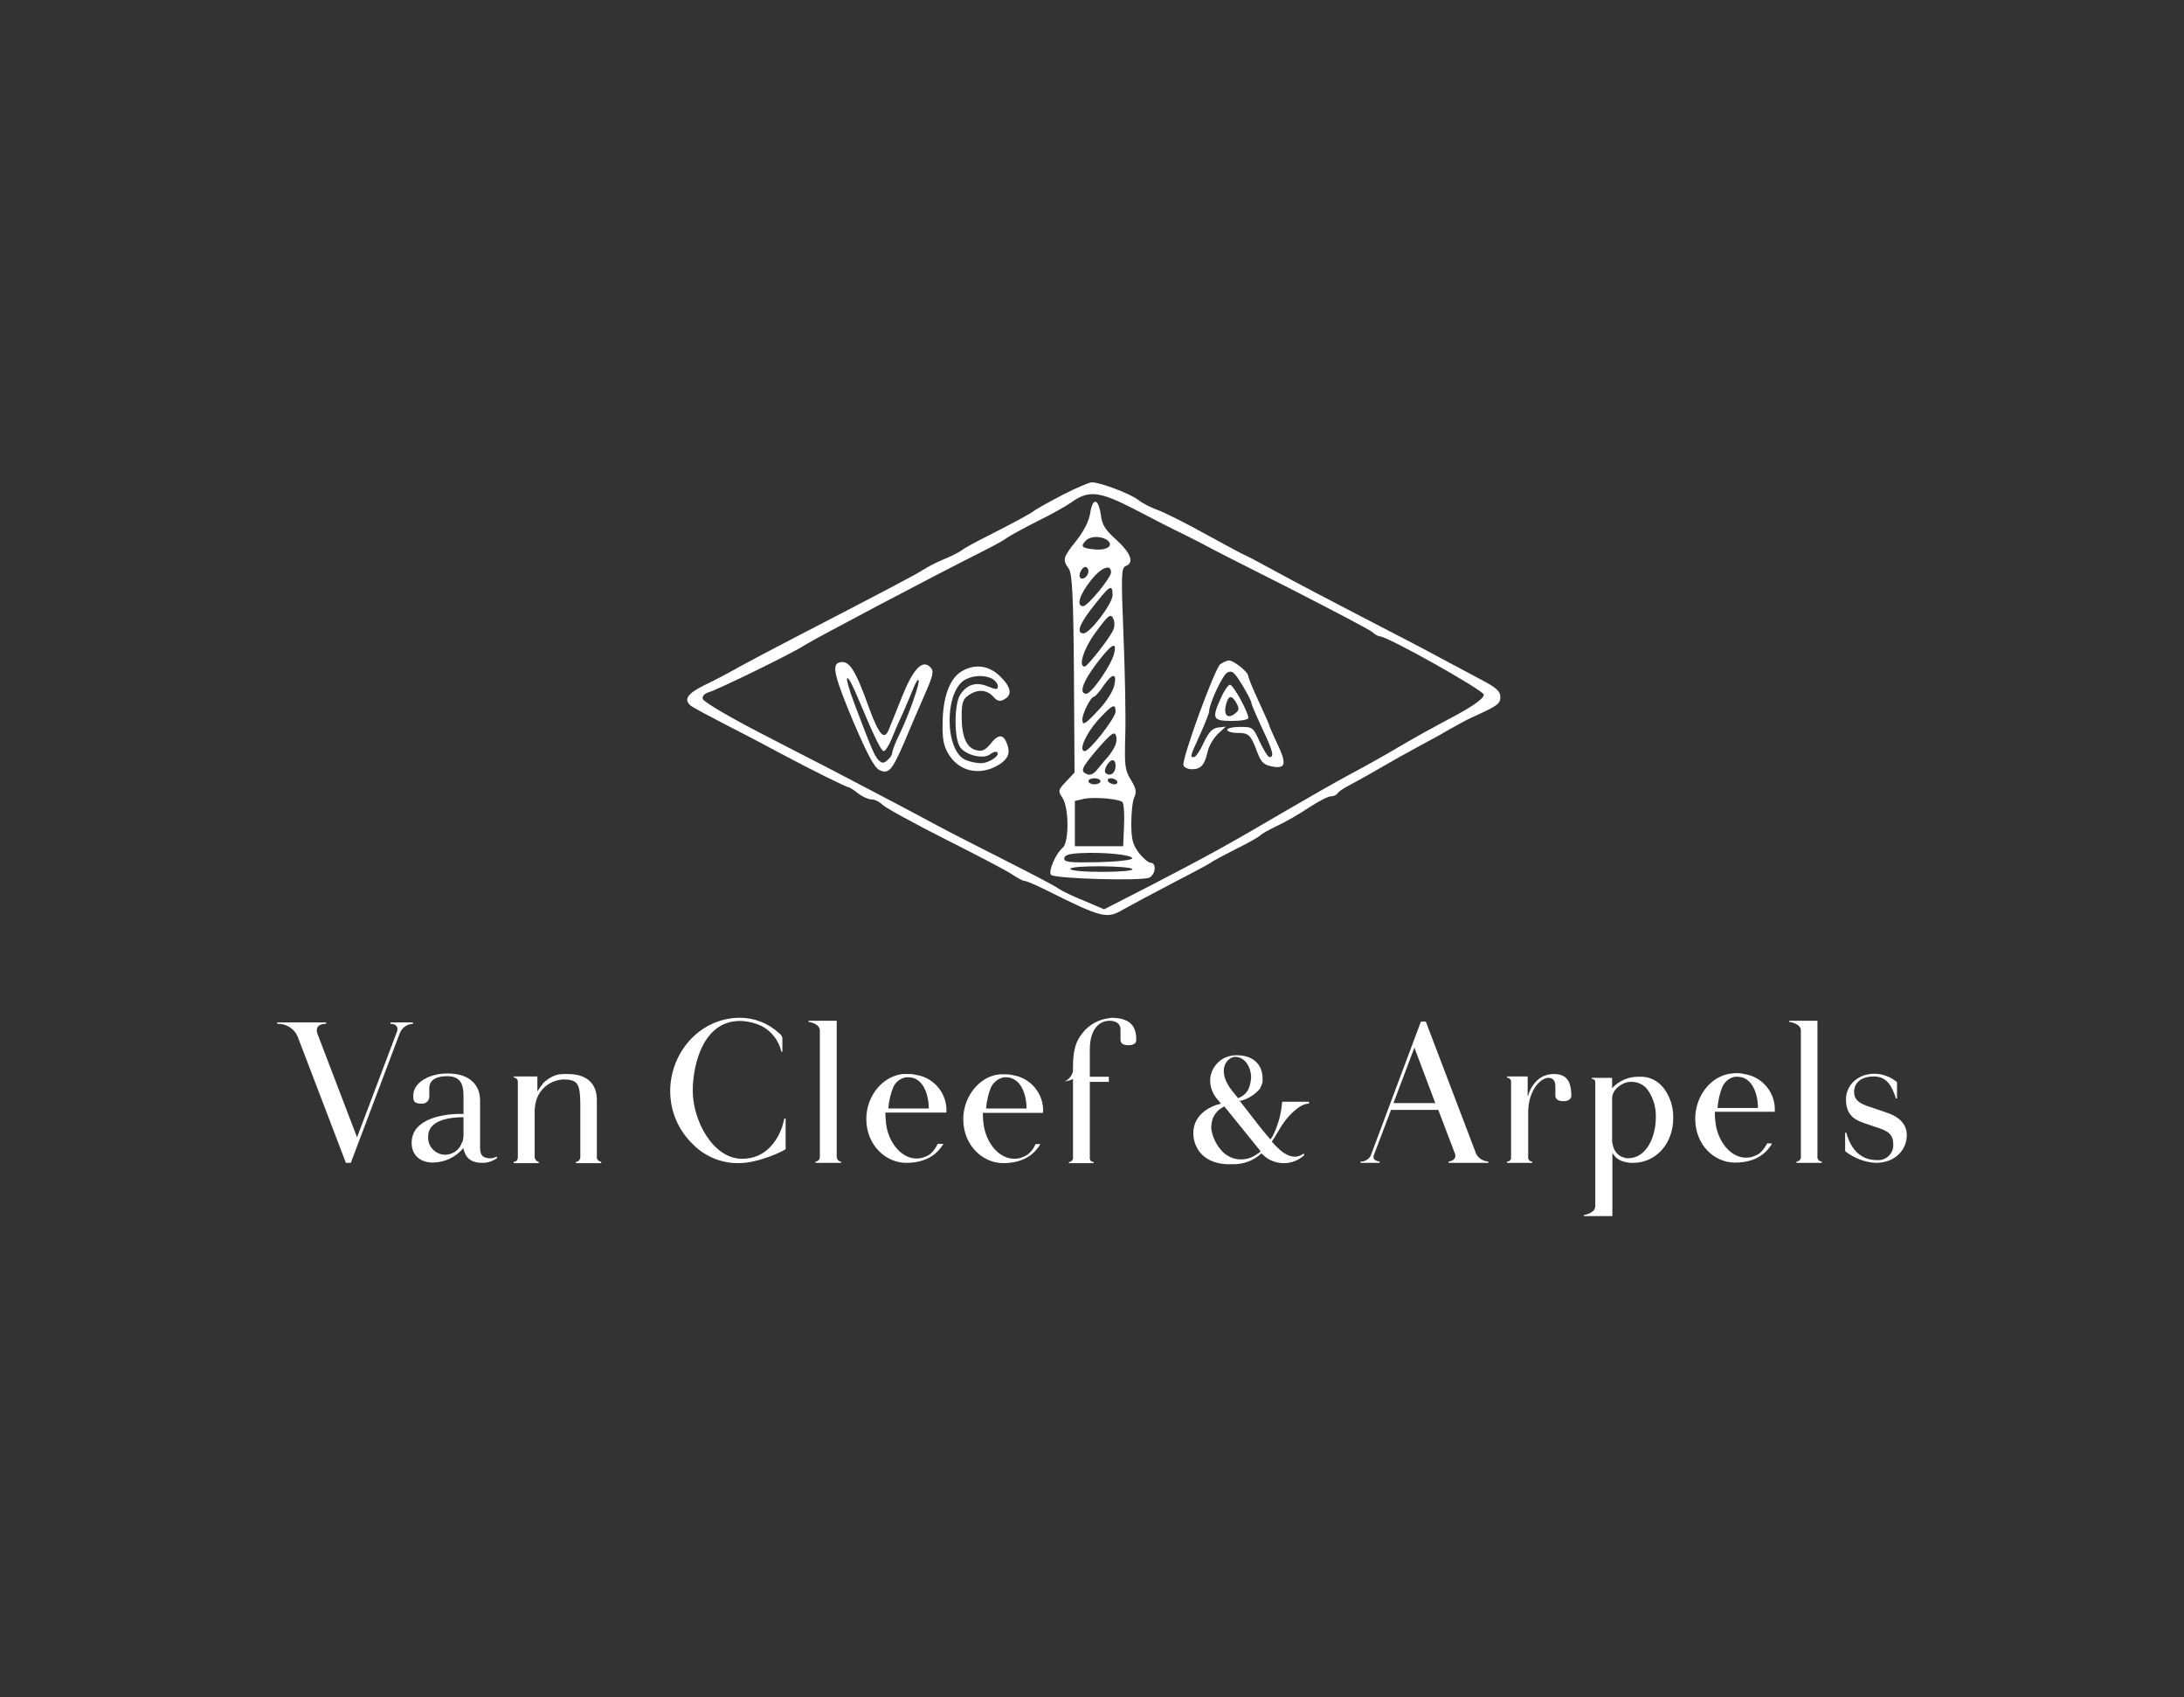 <svg width="260" height="202" viewBox="0 0 260 202" fill="none" xmlns="http://www.w3.org/2000/svg">
<rect x="0" y="0" width="260" height="202" fill="#333333" stroke="none"/>
<path d="M93.528 133.127V136.748C93.528 136.878 90.392 138.43 87.934 138.43C85.865 138.462 83.893 137.621 82.47 136.166C80.756 134.517 79.786 132.254 79.786 129.861C79.786 125.302 83.246 121.261 87.87 121.131H88.096C89.81 121.131 91.459 121.778 92.72 122.942C92.914 123.071 93.075 123.265 93.14 123.524V125.173H93.011C93.011 125.141 93.011 125.141 93.011 125.108C92.687 123.815 91.847 122.716 90.65 122.101C89.971 121.778 89.195 121.584 88.452 121.519C83.666 121.228 82.47 126.822 82.47 129.829C82.47 133.289 84.83 137.912 88.355 137.912C91.2 137.912 92.526 135.714 93.075 134.226C93.172 133.871 93.302 133.483 93.366 133.127H93.528ZM99.607 137.718V121.487H96.244V121.616C96.373 121.616 97.602 121.843 97.602 122.651V137.718C97.602 138.009 97.376 138.236 97.085 138.236V138.397H100.124V138.236C99.865 138.236 99.639 138.042 99.639 137.751C99.607 137.751 99.607 137.751 99.607 137.718ZM216.362 137.718V121.487H213V121.616C213.129 121.616 214.39 121.843 214.39 122.651V137.718C214.39 138.009 214.164 138.236 213.873 138.236V138.397H216.88V138.236C216.621 138.236 216.395 138.042 216.362 137.751C216.33 137.751 216.33 137.751 216.362 137.718ZM46.483 121.681V121.843C47.162 121.843 47.453 122.263 47.259 122.78L42.506 135.358L37.818 123.104C37.462 122.166 38.076 121.843 38.82 121.843V121.681H33V121.843C34.067 121.81 35.069 122.425 35.457 123.427L41.18 138.397H41.762L47.615 122.91C47.873 122.295 48.488 121.875 49.167 121.843V121.681H46.483ZM223.314 138.397C225.674 138.397 227 136.781 227 135.099C227 133.709 225.965 132.836 224.51 132.383L222.797 131.801C221.439 131.381 220.727 130.961 220.727 129.958C220.727 128.827 221.6 128.115 223.088 128.115C224.672 128.115 225.254 129.344 225.707 130.734H225.836V128.794C225.06 128.148 224.122 127.792 223.12 127.792C221.212 127.792 219.757 129.118 219.757 130.864C219.757 132.933 221.115 133.386 222.053 133.709L223.864 134.323C224.64 134.614 225.383 134.97 225.383 136.134C225.48 137.104 224.737 137.977 223.767 138.074C223.67 138.074 223.573 138.074 223.476 138.074C221.115 138.074 220.21 136.263 219.79 134.808H219.66V137.007C220.727 137.848 222.021 138.333 223.314 138.397ZM175.687 137.233C175.946 137.815 176.528 138.203 177.174 138.236V138.397H172.454V138.236C172.648 138.236 173.488 138.042 173.197 137.266L171.225 132.092H165.599L163.562 137.46C163.303 138.106 164.079 138.236 164.241 138.236V138.397H161.978V138.236C162.463 138.268 162.948 137.977 163.174 137.557L169.156 121.584H169.738L175.687 137.201M168.38 124.688L165.89 131.284H170.869L168.38 124.688ZM184.967 127.824C182.994 127.824 182.154 129.538 181.895 130.443H181.863V128.115H179.405V128.245C179.664 128.277 179.858 128.439 179.89 128.697V137.848C179.858 138.106 179.632 138.268 179.405 138.236V138.397H182.412V138.236C182.186 138.268 181.992 138.106 181.927 137.88V132.383C181.927 129.797 183.382 128.277 184.352 128.277C184.87 128.277 185.161 128.633 185.161 129.279V130.379C185.161 130.767 185.419 131.058 186.131 131.058C186.713 131.058 187.068 130.799 187.068 130.379C187.036 128.568 186.422 127.824 184.967 127.824ZM59.19 137.815C58.673 138.203 58.058 138.397 57.444 138.397C55.957 138.397 55.375 137.718 55.148 136.587V136.522V136.651C54.275 137.718 52.95 138.333 51.559 138.365C50.104 138.365 49.005 137.557 49.005 136.005C49.005 133.095 52.917 132.513 55.116 132.577H55.181C55.181 131.769 55.181 130.961 55.181 130.476C55.181 128.988 54.793 128.083 53.241 128.083C52.206 128.083 51.107 128.374 51.107 129.506V130.573C51.074 131.025 50.719 131.349 50.266 131.349H50.201C49.167 131.349 49.199 130.928 49.199 130.346C49.199 128.988 50.88 127.76 53.273 127.76C56.118 127.76 57.153 129.312 57.153 130.961V136.587C57.153 137.46 57.476 137.718 57.961 137.815C58.349 137.912 58.77 137.848 59.125 137.654L59.19 137.815ZM55.019 136.005C55.116 135.746 55.148 135.487 55.181 135.229C55.181 134.938 55.181 134.614 55.181 134.259C55.181 134.226 55.181 134.162 55.181 134.129V132.965C53.661 132.965 50.977 133.256 50.977 135.229C50.88 136.36 51.721 137.33 52.853 137.427H53.111C53.984 137.363 54.728 136.813 54.987 135.972M71.056 137.686V130.928C71.056 128.762 69.634 127.824 67.597 127.824C67.467 127.824 67.306 127.824 67.176 127.824H67.047C66.95 127.824 66.853 127.857 66.756 127.857H66.627C66.53 127.857 66.433 127.889 66.368 127.921C66.336 127.921 66.303 127.921 66.271 127.921C66.174 127.954 66.077 127.986 65.98 128.051H65.915C65.495 128.245 65.107 128.503 64.784 128.794C64.719 128.859 64.622 128.924 64.59 129.021V129.053C64.396 129.247 64.234 129.473 64.105 129.7L64.072 129.732C64.04 129.797 64.008 129.829 63.975 129.894V128.115H61.162V128.245C61.421 128.245 61.615 128.439 61.647 128.697V137.815C61.615 138.074 61.421 138.268 61.162 138.268V138.43H64.137V138.268C63.878 138.236 63.684 138.009 63.652 137.718V132.48C63.652 132.286 63.652 132.125 63.652 131.963C63.652 131.898 63.684 131.834 63.684 131.801C63.684 131.704 63.717 131.575 63.717 131.478C63.717 131.349 63.717 131.381 63.749 131.349C64.04 129.732 65.398 128.568 67.047 128.471H67.112C68.567 128.471 68.955 128.924 69.052 130.411C69.052 130.67 69.084 130.993 69.084 131.252V137.751C69.052 138.042 68.858 138.268 68.567 138.268V138.43H71.574V138.268C71.25 138.203 71.024 137.977 71.056 137.686C71.056 137.718 71.056 137.718 71.056 137.686ZM132.199 121.164C130.841 121.261 129.58 121.972 128.771 123.071C128.189 123.847 127.737 124.785 127.737 126.919V127.501C127.64 127.986 127.122 128.697 126.605 128.697C126.993 128.697 127.413 128.6 127.737 128.406V137.912C127.672 138.139 127.478 138.3 127.252 138.3V138.43H130.194V138.3C129.968 138.3 129.774 138.139 129.741 137.912V128.762H132.005V128.148H129.741V124.914C129.741 122.554 130.808 121.487 132.102 121.487C132.684 121.487 133.395 121.713 133.395 122.554V123.75C133.395 124.138 133.654 124.397 134.333 124.397C135.012 124.397 135.27 124.138 135.27 123.75C135.27 122.36 134.785 121.131 132.231 121.131M155.802 131.349C154.832 131.349 153.603 132.545 152.892 133.515C152.536 133.968 151.857 135.229 151.405 135.875C152.601 137.233 153.894 138.236 155.188 137.298L155.285 137.46C153.894 138.785 151.663 138.753 150.305 137.395C150.305 137.395 150.208 137.298 150.176 137.266C149.238 138.139 148.01 138.591 146.749 138.559C143.063 138.721 142.06 136.36 142.06 134.873C142.06 132.804 143.774 131.866 144.776 131.51L145.132 131.413L145.358 131.349L145.035 130.961C144.453 130.346 144.097 129.538 144.065 128.697C144.033 127.016 145.391 125.626 147.072 125.593H147.266C149.174 125.593 150.305 126.693 150.305 128.342C150.305 128.439 150.305 128.536 150.305 128.6C150.305 128.665 150.305 128.697 150.305 128.762V128.794C150.241 128.988 150.176 129.215 150.079 129.376C150.047 129.441 150.047 129.473 150.014 129.538C149.95 129.635 149.885 129.7 149.788 129.797C149.174 130.411 148.43 130.864 147.589 131.025L148.398 132.06C149.432 133.418 150.208 134.42 151.243 135.617C151.34 135.487 151.405 135.358 151.502 135.229C152.148 133.968 152.536 132.545 152.633 131.122H155.834V131.316M146.716 129.861C146.975 130.152 147.169 130.443 147.395 130.702C148.398 130.282 148.818 129.667 148.947 128.245C148.947 127.113 148.268 125.787 147.072 125.787H146.91C145.908 125.981 144.841 127.533 146.716 129.861ZM149.885 137.201C149.95 137.136 150.014 137.104 150.079 137.007L150.014 136.942C147.557 133.903 146.328 132.383 145.746 131.672C145.52 131.801 145.261 131.963 145.067 132.125C144.744 132.416 144.518 132.771 144.356 133.159C144.259 133.515 144.194 133.903 144.194 134.291C144.324 135.293 144.776 136.231 145.455 136.975C146.425 138.042 148.01 138.3 149.271 137.589C149.303 137.589 149.303 137.557 149.335 137.557L149.497 137.46C149.626 137.363 149.756 137.266 149.885 137.201ZM112.314 136.134C111.699 137.169 110.471 138.397 107.884 138.397C105.459 138.397 103.131 136.296 103.131 133.159C103.131 130.799 104.651 128.536 106.817 127.954C107.173 127.857 107.528 127.792 107.884 127.824H108.304C108.595 127.824 108.919 127.889 109.21 127.954C111.279 128.342 112.766 130.217 112.669 132.319V132.416H105.394C105.394 132.739 105.459 133.386 105.491 133.806C105.782 135.94 107.27 137.88 109.113 137.88C109.695 137.88 110.244 137.686 110.729 137.363C111.117 137.007 111.408 136.619 111.635 136.134H112.314ZM106.332 129.409C106.009 130.217 105.815 131.058 105.75 131.931H110.568C110.568 130.314 109.921 128.212 108.143 128.212H107.852C107.173 128.342 106.591 128.794 106.332 129.409ZM123.857 136.166C123.242 137.201 122.014 138.43 119.427 138.43C117.002 138.43 114.674 136.328 114.674 133.192C114.674 130.831 116.194 128.568 118.328 127.986C118.683 127.889 119.039 127.857 119.395 127.857H119.815C120.106 127.857 120.429 127.921 120.72 127.986C122.79 128.374 124.277 130.249 124.18 132.351V132.448H117.002C117.002 132.771 117.034 133.418 117.099 133.838C117.39 135.972 118.877 137.912 120.753 137.912C121.335 137.912 121.884 137.718 122.369 137.395C122.757 137.072 123.081 136.651 123.275 136.166H123.857ZM117.972 129.409C117.649 130.217 117.455 131.058 117.39 131.931H122.208C122.208 130.314 121.561 128.212 119.75 128.212H119.524C118.845 128.342 118.263 128.794 117.972 129.409ZM210.963 136.102C210.348 137.136 209.152 138.365 206.533 138.365C204.108 138.365 201.812 136.296 201.812 133.127C201.812 130.734 203.332 128.471 205.466 127.889C205.822 127.792 206.145 127.76 206.501 127.727C206.63 127.727 206.759 127.727 206.889 127.727H206.921C207.212 127.727 207.535 127.792 207.826 127.857C209.896 128.245 211.383 130.12 211.286 132.222V132.319H204.14C204.14 132.804 204.173 133.256 204.237 133.709C204.528 135.843 206.016 137.783 207.859 137.783C208.441 137.783 208.99 137.589 209.475 137.266C209.863 136.91 210.154 136.522 210.381 136.069L210.963 136.102ZM205.046 129.344C204.722 130.152 204.528 130.993 204.464 131.866H209.281C209.281 130.249 208.635 128.148 206.824 128.148H206.565C205.919 128.245 205.337 128.697 205.046 129.344ZM198.062 129.506C198.838 130.54 199.226 131.769 199.193 133.062C199.193 136.166 197.092 138.397 194.408 138.397C194.311 138.397 194.214 138.397 194.117 138.397C193.761 138.365 193.406 138.3 193.05 138.171C192.565 137.977 192.177 137.621 191.951 137.201V144.735H188.556V144.605C188.685 144.605 189.914 144.347 189.914 143.571V128.762C189.914 128.568 189.752 128.406 189.526 128.406H189.493V128.277H191.918V129.506C192.759 128.6 193.923 128.115 195.152 128.148C196.316 128.083 197.35 128.6 198.062 129.506ZM193.826 137.848C196.025 137.848 197.124 135.293 197.124 132.965C197.156 131.769 196.801 130.605 196.122 129.667C195.637 129.021 194.828 128.697 194.02 128.762C193.276 128.762 191.918 129.57 191.918 130.734C191.918 130.831 191.918 130.961 191.918 131.058V135.843C191.951 136.037 191.983 136.263 192.048 136.457C192.209 137.039 192.63 137.524 193.179 137.718C193.373 137.783 193.567 137.848 193.761 137.848" fill="white"/>
<path d="M126.518 58.886C124.937 59.714 123.462 60.539 123.213 60.72C122.709 61.114 121.128 61.977 117.535 63.811C116.171 64.493 114.768 65.25 114.48 65.499C114.192 65.715 113.222 66.216 112.323 66.575C111.424 66.934 110.312 67.545 109.808 67.869C108.98 68.409 105.423 70.278 94.537 75.916C92.167 77.139 89.254 78.684 88.07 79.331C86.883 80.013 84.979 81.019 83.831 81.559C81.82 82.564 81.351 83.246 82.25 84.003C82.467 84.184 84.478 85.261 86.635 86.373C88.827 87.485 91.808 89.066 93.282 89.859C96.587 91.621 100.793 93.703 101.042 93.703C101.149 93.703 101.653 94.026 102.155 94.421C102.659 94.815 103.377 95.139 103.736 95.139C104.13 95.139 104.706 95.426 105.065 95.785C105.423 96.144 108.838 98.013 112.682 99.953C116.527 101.893 120.119 103.762 120.623 104.156C121.163 104.515 121.774 104.839 121.952 104.839C122.169 104.839 123.281 105.304 124.432 105.88C131.187 109.259 131.762 109.401 133.702 108.25C134.601 107.745 137.223 106.345 139.558 105.123C141.857 103.936 143.942 102.824 144.12 102.679C144.337 102.498 145.701 101.78 147.175 101.026C148.65 100.309 149.943 99.552 150.05 99.41C150.157 99.267 151.055 98.763 152.025 98.297C153.031 97.832 154.719 96.859 155.834 96.105C156.947 95.388 158.098 94.776 158.421 94.776C158.744 94.776 159.068 94.634 159.21 94.453C159.317 94.237 159.857 93.878 160.397 93.59C160.937 93.302 162.589 92.403 164.06 91.543C165.534 90.68 167.652 89.496 168.732 88.921C169.809 88.345 171.535 87.411 172.505 86.835C173.511 86.26 174.698 85.613 175.199 85.397C178.29 83.996 178.613 83.78 178.613 82.952C178.613 82.27 178.148 81.84 176.279 80.867C174.985 80.184 172.829 79.033 171.429 78.28C170.064 77.527 165.861 75.334 162.088 73.394C158.35 71.454 153.681 69.01 151.741 67.933C149.837 66.892 148.184 66.029 148.113 66.029C148.042 66.029 145.992 64.917 143.551 63.584C141.106 62.22 138.484 60.927 137.766 60.675C137.049 60.422 136.043 59.921 135.539 59.523C134.604 58.77 130.976 57.402 129.971 57.402C129.644 57.415 128.063 58.097 126.518 58.886ZM141 63.63C142.112 64.205 143.299 64.781 143.586 64.959C143.874 65.14 148.33 67.403 153.468 69.99C158.605 72.612 163.061 74.95 163.384 75.234C163.672 75.522 164.102 75.739 164.283 75.739C165.182 75.739 176.644 82.17 176.644 82.674C176.644 83.104 175.567 83.896 173.411 85.083C170.177 86.806 168.739 87.598 166.404 88.963C165.04 89.791 162.524 91.191 160.836 92.09C159.149 92.988 155.699 94.964 153.112 96.474C146.393 100.425 143.771 101.864 137.265 105.24L131.445 108.221L129.001 107.18C127.636 106.64 126.269 105.957 125.984 105.741C125.696 105.488 122.929 104.053 119.876 102.507C116.824 100.962 113.086 99.057 111.612 98.268C108.773 96.723 101.983 93.166 98.675 91.443C97.596 90.903 93.787 88.927 90.23 87.094C86.638 85.225 83.728 83.502 83.653 83.178C83.582 82.855 83.87 82.532 84.371 82.389C85.412 82.102 94.611 77.611 95.798 76.783C96.984 76.03 110.351 68.949 117.212 65.502C118.434 64.891 119.657 64.209 119.906 63.992C120.193 63.775 121.774 62.915 123.462 62.052C125.15 61.224 126.948 60.219 127.488 59.824C129.573 58.314 130.828 58.424 135.07 60.613C137.191 61.725 139.849 63.093 141 63.63Z" fill="white"/>
<path d="M129.79 61.043C129.648 62.013 129.036 63.2 128.138 64.347C126.556 66.323 126.45 66.611 127.239 67.688C127.633 68.299 127.779 70.598 127.85 80.191L127.921 91.941L126.915 93.017C125.945 94.023 125.945 94.13 126.485 94.957C127.274 96.144 127.274 100.241 126.521 100.887C125.658 101.605 124.759 103.762 125.121 104.121C125.586 104.586 136.043 104.874 136.835 104.444C137.589 104.05 137.699 102.682 136.978 102.682C136.725 102.682 136.079 102.142 135.577 101.495C134.86 100.525 134.679 99.914 134.679 98.01C134.679 96.716 134.821 95.316 135.038 94.883C135.325 94.272 135.254 93.842 134.643 92.836C133.925 91.685 133.854 91.184 133.961 87.518C134.032 85.29 133.925 79.9 133.744 75.516C133.456 68.328 133.492 67.574 134.032 67.358C135.038 66.963 134.643 65.848 132.92 64.267C131.591 63.08 131.196 62.469 131.051 61.286C130.76 59.284 130.078 59.174 129.79 61.043ZM131.694 64.205C132.7 64.852 131.875 65.534 130.33 65.392C128.784 65.25 128.568 65.033 129.289 64.315C129.79 63.811 130.973 63.775 131.694 64.205ZM129.573 67.979C129.573 68.554 128.927 69.091 128.603 68.767C128.315 68.48 128.784 67.474 129.214 67.474C129.392 67.474 129.573 67.691 129.573 67.979ZM132.267 68.121C132.267 68.767 129.499 72.108 128.962 72.146C128.099 72.146 128.497 70.817 129.825 69.13C131.048 67.549 132.267 67.044 132.267 68.121ZM132.448 70.853C132.448 71.823 129.754 75.38 128.998 75.38C128.17 75.38 128.422 74.445 129.787 72.647C132.124 69.631 132.448 69.379 132.448 70.853ZM132.59 73.763C132.697 74.051 132.697 74.591 132.554 74.914C132.267 75.742 129.463 79.299 129.14 79.334C128.312 79.37 129.033 77.142 130.398 75.308C132.018 73.081 132.267 72.935 132.59 73.763ZM132.629 77.788C132.305 79.153 129.935 82.567 129.324 82.567C128.425 82.567 128.859 81.203 130.511 79.011C132.305 76.637 133.023 76.207 132.629 77.788ZM132.664 81.523C132.558 82.17 131.765 83.427 130.941 84.326C129.179 86.231 128.855 86.447 128.855 85.62C128.855 84.902 129.861 82.926 130.22 82.926C130.362 82.926 130.867 82.351 131.332 81.668C132.412 80.087 132.988 80.052 132.664 81.523ZM132.807 84.685C132.807 85.439 129.715 89.393 129.143 89.393C128.354 89.393 129.25 87.346 130.724 85.691C132.412 83.861 132.807 83.644 132.807 84.685ZM132.7 88.853C132.519 89.247 132.124 89.823 131.872 90.111C131.584 90.398 131.083 91.045 130.685 91.511C130.255 92.086 129.822 92.3 129.463 92.157C128.529 91.799 128.71 91.44 130.721 89.066C132.267 87.304 132.661 87.02 132.842 87.521C132.988 87.847 132.913 88.459 132.7 88.853ZM132.807 91.152C132.807 91.941 132.267 92.41 131.73 92.086C131.478 91.944 131.478 91.621 131.73 91.152C132.231 90.256 132.807 90.256 132.807 91.152ZM131.009 92.985C131.009 93.166 130.685 93.344 130.291 93.344C129.897 93.344 129.573 93.163 129.573 92.985C129.573 92.769 129.897 92.626 130.291 92.626C130.685 92.626 131.009 92.772 131.009 92.985ZM132.988 92.985C133.094 93.166 132.952 93.344 132.664 93.344C132.376 93.344 132.018 93.163 131.911 92.985C131.804 92.769 131.946 92.626 132.234 92.626C132.522 92.626 132.878 92.772 132.988 92.985ZM133.634 95.465C133.777 95.646 133.886 96.865 133.815 98.233L133.709 100.713H127.96V95.326L129.036 95.074C130.255 94.819 133.201 95.071 133.634 95.465ZM134.782 102.148C134.782 102.365 133.13 102.543 130.757 102.614C127.378 102.685 126.696 102.614 126.696 102.184C126.696 101.79 127.2 101.608 128.6 101.537C131.297 101.395 134.782 101.718 134.782 102.148ZM134.818 103.442C134.924 103.623 133.308 103.765 131.225 103.765C129.033 103.765 127.417 103.623 127.417 103.406C127.417 102.976 134.53 103.012 134.818 103.442Z" fill="white"/>
<path d="M99.859 78.865C98.996 79.153 99.393 80.663 101.621 85.978C103.309 89.894 104.101 91.368 104.712 91.656C105.789 92.161 106.187 91.692 107.587 88.494C108.162 87.094 109.239 84.614 109.957 82.962C111.143 80.269 111.214 79.871 110.745 79.405C109.811 78.435 108.699 79.622 107.367 82.962C106.72 84.614 106.002 86.341 105.821 86.806C105.281 88.171 104.67 87.524 103.487 84.326C101.763 79.512 101.046 78.471 99.859 78.865ZM102.229 83.285C103.991 87.489 104.887 89.393 105.21 89.393C105.391 89.393 105.786 88.782 106.109 88.028C106.397 87.311 107.008 85.872 107.473 84.902C107.903 83.896 108.479 82.567 108.731 81.921C108.983 81.274 109.271 80.808 109.342 80.915C109.594 81.132 108.23 85.012 107.114 87.311C106.61 88.316 106.216 89.357 106.216 89.61C106.216 89.826 105.963 90.221 105.64 90.473C105.21 90.867 104.993 90.867 104.563 90.437C104.098 89.933 103.774 89.18 101.689 83.683C100.289 79.942 100.722 79.619 102.229 83.285Z" fill="white"/>
<path d="M145.274 79.046C144.592 79.586 140.638 90.437 140.89 91.084C140.961 91.336 141.43 91.55 141.895 91.55C142.972 91.55 143.405 91.045 143.764 89.464C143.907 88.817 144.447 87.883 144.951 87.379L145.921 86.48L145.022 86.586C144.34 86.657 143.91 87.126 143.299 88.384C142.869 89.354 142.329 90.108 142.148 90.108C141.643 90.108 141.643 90.108 142.865 87.414C143.477 86.085 143.942 84.863 143.942 84.682C143.942 83.783 145.523 80.369 146.099 80.045C146.674 79.758 146.926 79.974 147.861 81.484C148.472 82.49 148.973 83.46 148.973 83.641C148.973 83.822 149.549 85.151 150.231 86.622C151.524 89.354 151.741 90.108 151.13 90.108C150.949 90.108 150.448 89.28 149.979 88.31C149.19 86.548 149.115 86.512 147.644 86.512C146.781 86.512 146.099 86.654 146.099 86.871C146.099 87.052 146.639 87.23 147.321 87.23C148.685 87.23 148.902 87.447 149.691 89.564C150.121 90.715 150.48 91.039 151.414 91.216C153.067 91.54 153.212 90.929 152.061 88.523C151.557 87.447 151.127 86.477 151.127 86.402C151.127 86.295 150.551 85.002 149.869 83.528C149.187 82.053 148.611 80.689 148.611 80.472C148.611 80.007 146.888 78.603 146.312 78.603C146.066 78.613 145.598 78.83 145.274 79.046Z" fill="white"/>
<path d="M114.409 79.942C113.044 80.805 112.252 82.997 112.217 85.978C112.181 88.025 112.323 88.782 112.97 89.823C114.263 91.909 116.814 92.374 119.042 90.935C120.048 90.253 120.3 89.571 119.87 88.491C119.44 87.34 118.829 87.34 117.894 88.562C117.283 89.28 116.924 89.461 116.207 89.28C115.056 88.992 114.483 87.663 114.483 85.254C114.483 83.673 114.626 83.208 115.272 82.774C116.349 81.985 117.464 82.056 118.253 82.917C118.719 83.457 119.042 83.528 119.547 83.24C120.552 82.7 120.374 81.766 119.042 80.472C117.681 79.153 115.99 78.972 114.409 79.942ZM118.111 80.77C118.47 80.986 118.793 81.381 118.793 81.668C118.793 82.099 118.612 82.099 117.642 81.704C116.242 81.129 115.162 81.416 114.338 82.638C113.584 83.715 113.549 87.847 114.302 88.927C114.984 89.897 117.141 90.402 117.894 89.755C118.218 89.503 118.577 89.396 118.722 89.538C119.081 89.933 117.717 90.832 116.782 90.832C116.317 90.832 115.56 90.689 115.02 90.473C112.398 89.467 112.398 82.102 114.984 80.844C115.99 80.34 117.248 80.34 118.111 80.77Z" fill="white"/>
<path d="M145.381 82.997C144.23 85.513 144.34 85.801 146.639 85.801C147.751 85.801 148.614 85.658 148.614 85.442C148.614 84.76 146.817 81.491 146.422 81.491C146.244 81.487 145.743 82.17 145.381 82.997ZM147.214 83.715C147.573 84.362 147.502 84.579 146.962 84.973C146.134 85.584 145.633 85.08 145.956 83.861C146.244 82.71 146.639 82.674 147.214 83.715Z" fill="white"/>
</svg>
